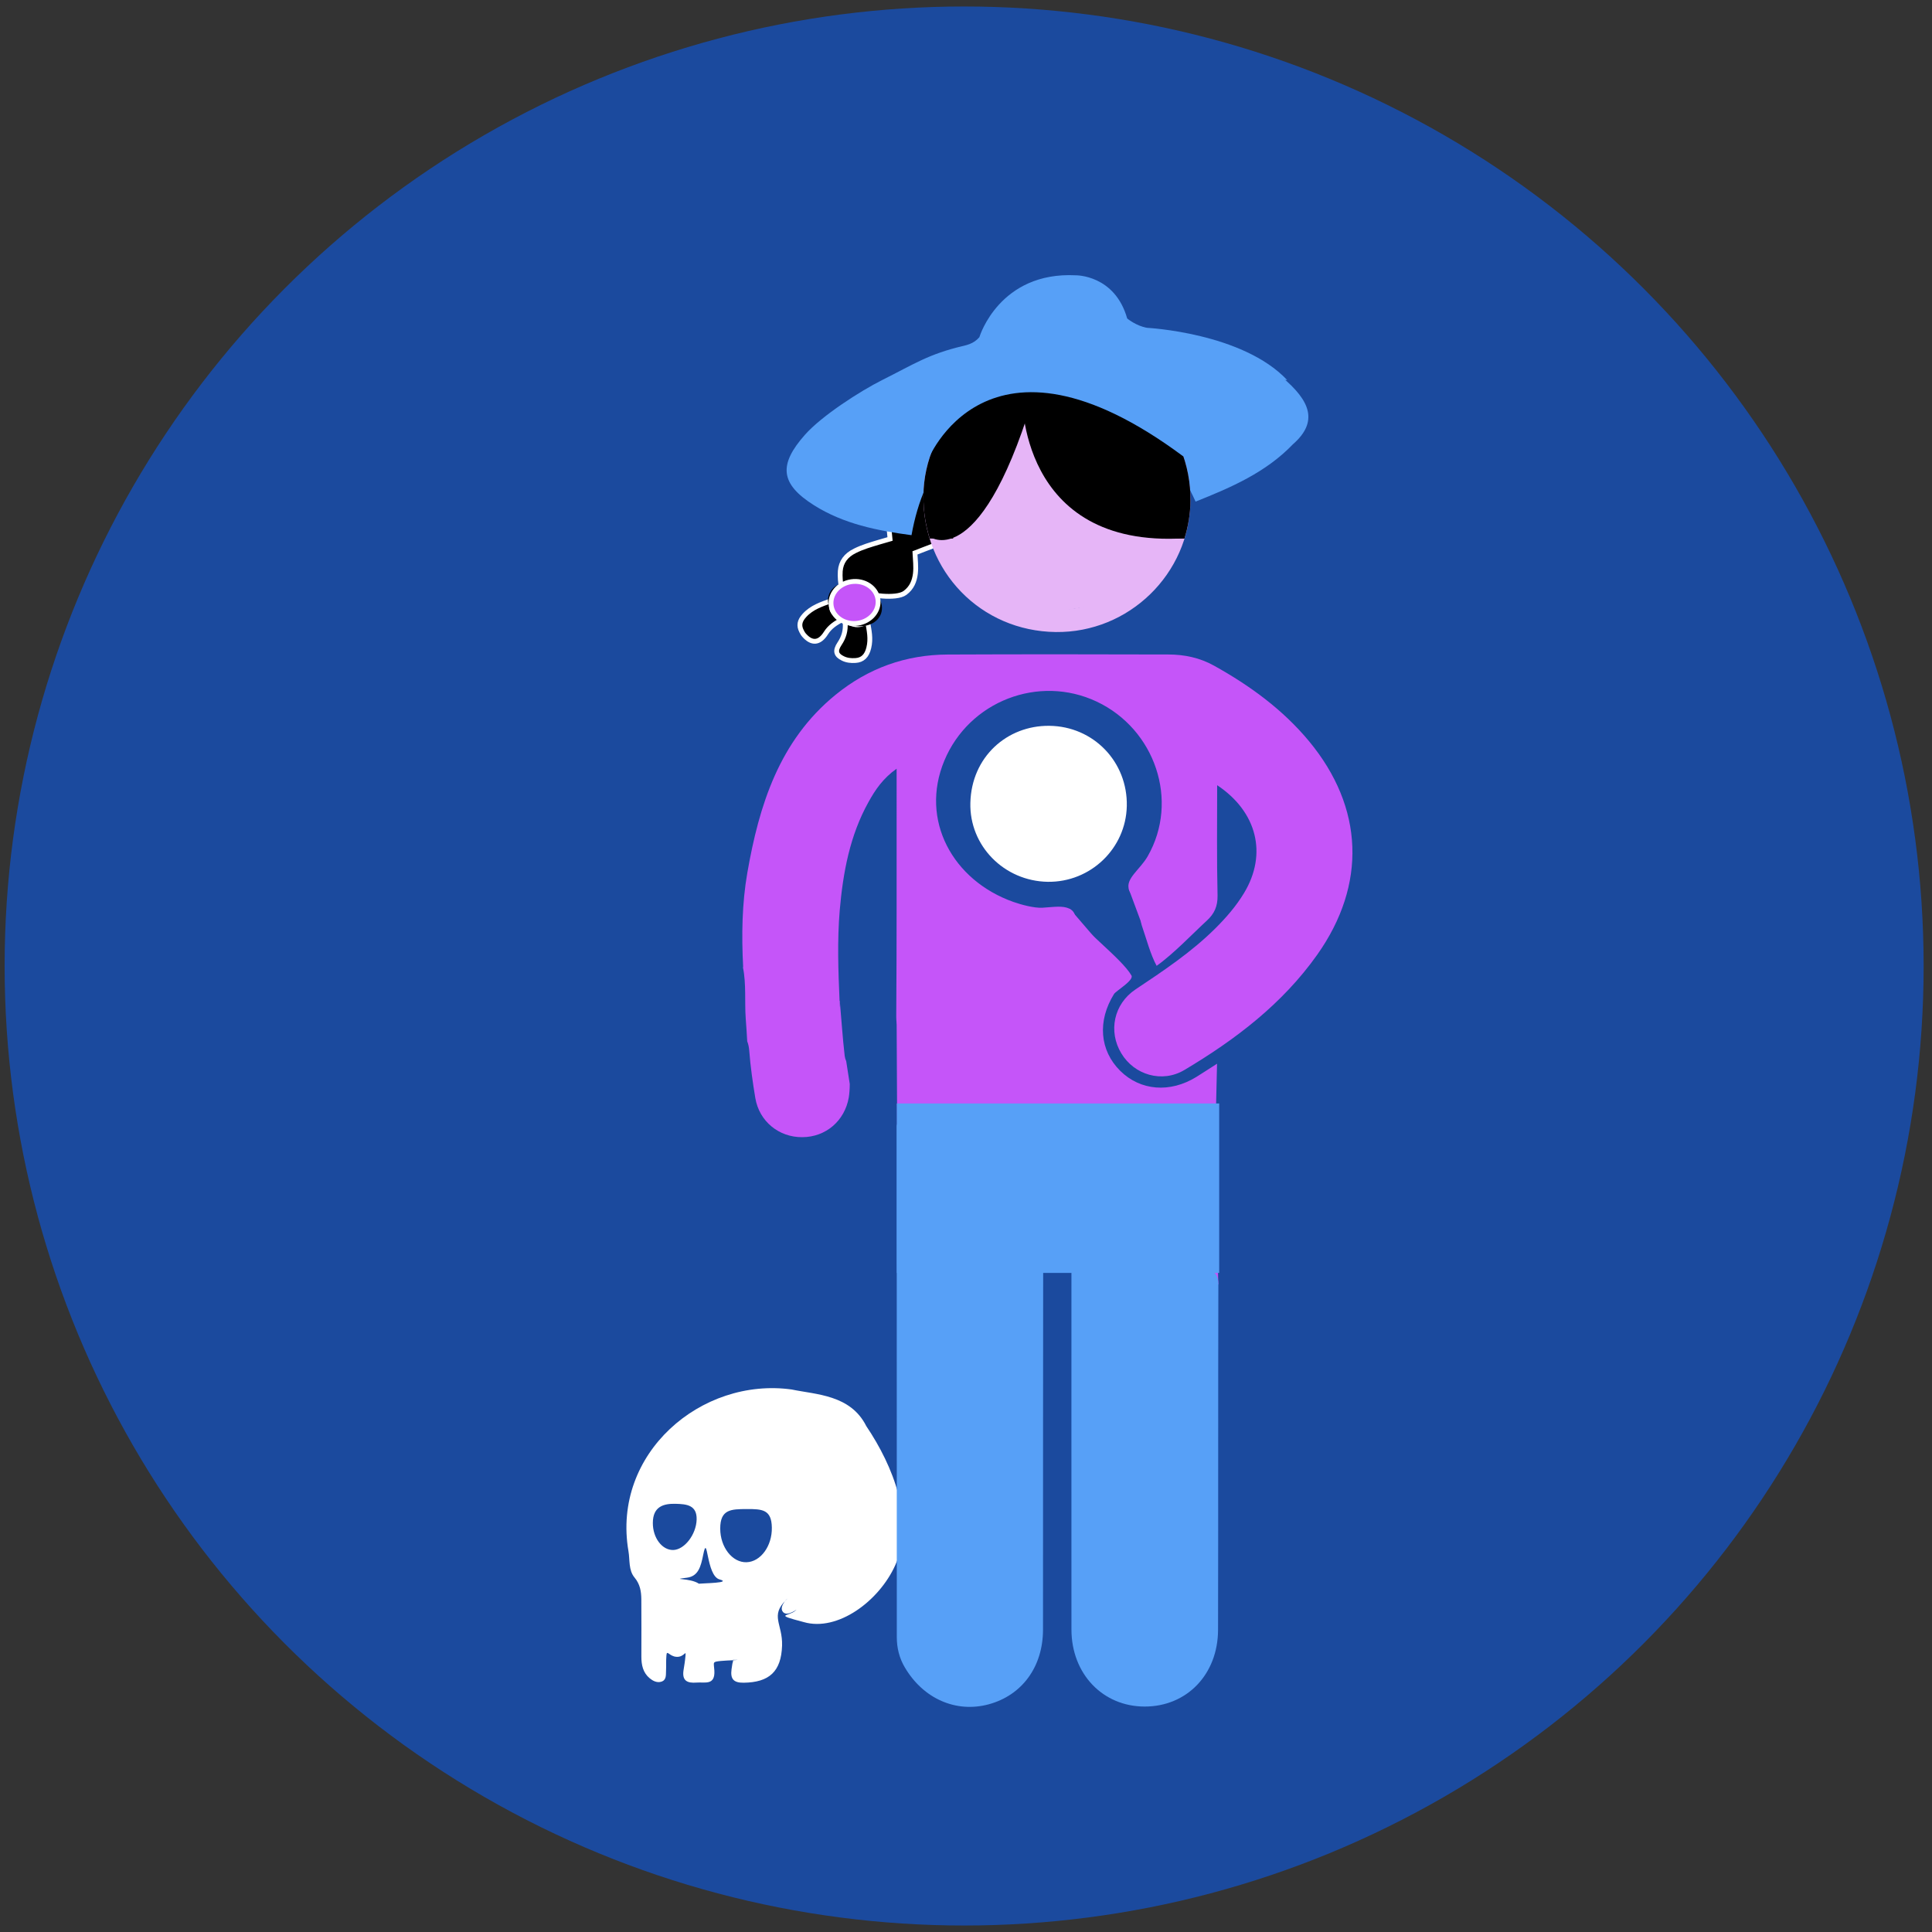 <?xml version="1.0" encoding="utf-8"?>
<!-- Generator: Adobe Illustrator 16.0.0, SVG Export Plug-In . SVG Version: 6.00 Build 0)  -->
<!DOCTYPE svg PUBLIC "-//W3C//DTD SVG 1.1//EN" "http://www.w3.org/Graphics/SVG/1.1/DTD/svg11.dtd">
<svg version="1.1" id="Capa_1" xmlns="http://www.w3.org/2000/svg" xmlns:xlink="http://www.w3.org/1999/xlink" x="0px" y="0px"
	 width="100px" height="100px" viewBox="0 0 100 100" enable-background="new 0 0 100 100" xml:space="preserve">
<rect x="0" y="0" width="100" height="100" fill="#333333" stroke="none"/>
<circle fill="#1B4A9E" cx="49.903" cy="50" r="49.664"/>
<g>
	<g>
		<path fill-rule="evenodd" clip-rule="evenodd" stroke="#FFFFFF" stroke-width="0.25" stroke-miterlimit="10" d="M48.993,25.083
			c0.007,0.083,0.018,0.148,0.022,0.214c0.073,0.632,0.197,1.253,0.1,1.912c-0.072,0.482-0.306,0.865-0.833,1.053
			c-0.306,0.112-0.61,0.236-0.924,0.356c0.018,0.355,0.064,0.71,0.023,1.072c-0.048,0.387-0.182,0.735-0.538,0.999
			c-0.459,0.338-1.922,0.121-2.229-0.061c-0.309-0.183-0.617-0.382-1.053-0.145c-0.062-0.322-0.088-0.62-0.069-0.924
			c0.039-0.479,0.297-0.823,0.763-1.05c0.396-0.198,0.818-0.318,1.229-0.442c0.198-0.059,0.39-0.115,0.585-0.17
			c-0.053-0.628-0.152-1.21-0.126-1.817c0.024-0.43,0.209-0.771,0.575-1.06c0.251-0.199,0.852-0.365,1.192-0.562
			C46.333,24.433,49.56,24.864,48.993,25.083z"/>
		<path fill-rule="evenodd" clip-rule="evenodd" stroke="#FFFFFF" stroke-width="0.25" stroke-miterlimit="10" d="M44.902,32.157
			c-0.434,0.301-0.791,0.185-1.147-0.035c-0.007,0.067-0.01,0.099-0.008,0.131c0.027,0.37-0.058,0.719-0.294,1.068
			c-0.247,0.37-0.179,0.59,0.175,0.76c0.2,0.099,0.421,0.122,0.65,0.107c0.365-0.021,0.59-0.234,0.691-0.659
			C45.086,33.056,44.986,32.622,44.902,32.157z"/>
		<path fill-rule="evenodd" clip-rule="evenodd" stroke="#FFFFFF" stroke-width="0.25" stroke-miterlimit="10" d="M43.617,32.062
			c-0.572-0.38-0.601-0.432-0.574-0.976c-0.511,0.185-1.022,0.344-1.41,0.773c-0.252,0.276-0.293,0.522-0.147,0.806
			c0.038,0.079,0.083,0.157,0.145,0.224c0.356,0.399,0.761,0.455,1.127-0.132C42.958,32.442,43.259,32.24,43.617,32.062z"/>
	</g>
	<path fill-rule="evenodd" clip-rule="evenodd" d="M43.008,30.581c-0.349,0.505-0.073,1.223,0.617,1.603
		c0.689,0.381,1.527,0.283,1.876-0.225c0.346-0.505,0.07-1.221-0.619-1.602C44.193,29.974,43.352,30.077,43.008,30.581z
		 M43.307,30.746c0.26-0.382,0.899-0.458,1.422-0.169c0.52,0.29,0.735,0.836,0.468,1.217c-0.259,0.383-0.898,0.457-1.421,0.172
		C43.254,31.674,43.042,31.13,43.307,30.746z"/>
</g>
<polygon fill="#E6B5F7" points="52.21,20.795 49.375,25.027 48.555,28.081 50.301,30.862 53.252,31.903 57.417,31.209 
	59.152,29.821 60.408,27.966 58.285,23.919 55.682,20.795 "/>
<path fill="#C555F9" stroke="#FFFFFF" stroke-width="0.25" stroke-miterlimit="10" d="M45.45,31.115
	c0.025,0.6-0.5,1.117-1.173,1.155s-1.239-0.418-1.264-1.019c-0.025-0.6,0.5-1.117,1.173-1.155S45.425,30.514,45.45,31.115z"/>
<path fill="#1B4A9E" d="M48.913,47.177c0,0-1.215-3.298-1.042-3.818s-0.347-6.769-0.347-6.769l4.512-1.215l7.464-0.173l1.215,5.38
	l-0.348,8.852l-4.165,2.083l-7.29-2.083V47.177z"/>
<polygon fill-rule="evenodd" clip-rule="evenodd" fill="#C555F9" points="46.405,51.971 46.444,59.783 56.963,63.991 63.062,66.482 
	62.821,58.731 49.898,52.721 "/>
<path fill-rule="evenodd" clip-rule="evenodd" fill="#FFFFFF" d="M41.602,83.959c-1.602-0.421-0.783-0.279-0.429-0.594
	c0.24-0.212-0.388,0.355-0.639,0.079c-0.287-0.314,0.401-0.872,0.159-0.636c-0.852,0.833-0.18,1.235-0.213,2.369
	c-0.044,1.342-0.665,1.904-1.993,1.92c-0.532,0.005-0.687-0.207-0.623-0.694c0.054-0.403,0.124-0.723,0.08-0.317
	c-0.01,0.088,0-0.173,0.009-0.173c0.668,0-0.387,0.029-0.647,0.058c-0.453,0.051-0.359,0.045-0.331,0.496
	c0.045,0.79-0.499,0.587-0.926,0.623c-0.464,0.036-0.753-0.084-0.671-0.634c0.05-0.333,0.071-0.411,0.102-0.747
	c0.032-0.351-0.054,0.075-0.464,0.048c-0.373-0.021-0.501-0.387-0.522-0.076c-0.029,0.385-0.003,0.436-0.021,0.822
	c-0.007,0.218,0.017,0.463-0.25,0.543c-0.226,0.066-0.435-0.046-0.601-0.184c-0.342-0.287-0.425-0.685-0.425-1.109
	c0.001-0.99,0.005-1.982-0.002-2.971c-0.004-0.409-0.064-0.785-0.35-1.127c-0.321-0.383-0.237-0.913-0.317-1.37
	c-0.866-5.06,3.775-9.013,8.449-8.365c1.26,0.266,3.046,0.266,3.862,1.896c1.409,2.09,2.512,4.912,1.503,7.189
	C45.503,82.878,43.352,84.466,41.602,83.959z M38.649,78.108c-0.801,0.005-1.374,0.006-1.37,1.015c0,0.961,0.628,1.762,1.362,1.738
	c0.732-0.023,1.33-0.843,1.309-1.803C39.933,78.129,39.449,78.106,38.649,78.108z M33.791,78.826
	c-0.004,0.771,0.478,1.413,1.054,1.402c0.583-0.014,1.192-0.801,1.213-1.58c0.018-0.742-0.514-0.797-1.081-0.811
	C34.341,77.819,33.793,77.979,33.791,78.826z M36.175,81.972c0.228-0.026,1.738-0.038,1.068-0.222
	c-0.699-0.188-0.605-2.484-0.845-1.275c-0.123,0.619-0.257,1.113-0.845,1.187C34.629,81.779,35.708,81.655,36.175,81.972z"/>
<g>
	<g>
		<path fill-rule="evenodd" clip-rule="evenodd" fill="#57A0F7" d="M65.333,18.667c0.322,0.367,0.643,0.535,1,0.833
			c1.501,1.25,1.917,2.333,0.587,3.497c-1.388,1.447-3.179,2.229-5.037,2.966c-1.65-3.675-4.438-5.572-8.467-4.902
			c-3.617,0.602-5.596,3.035-6.236,6.64c-1.786-0.235-3.52-0.584-5.055-1.554c-1.75-1.106-1.832-2.098-0.458-3.646
			c0.863-0.976,2.854-2.259,4-2.833c1.661-0.831,2.396-1.343,4.205-1.766c0.455-0.105,0.749-0.27,1.013-0.724
			c0.838-1.447,2.571-2.541,4.116-2.677c0.232-0.021,1.309,0.265,1.5,0.016c0.5,0.5,0.448,0.375,0.833,0.484
			c0.315,0.252,0.521,0.505,0.667,0.833c0.316,0.725,0.343,1.119,0.976,1.084c0.271-0.014,0.751,0.23,1.024,0.25
			c0.949,0.068,2.218,0.597,3.167,0.667C63.985,18.068,64.518,18.432,65.333,18.667z"/>
		<path fill-rule="evenodd" clip-rule="evenodd" fill="#C555F9" d="M67.757,38.366c-1.362-1.64-3.053-2.872-4.909-3.906
			c-0.743-0.416-1.54-0.582-2.371-0.584c-3.806-0.012-7.611-0.014-11.417,0.002c-2.178,0.008-4.117,0.704-5.812,2.085
			c-2.921,2.381-3.959,5.729-4.567,9.215c-0.275,1.576-0.302,3.23-0.216,4.86c0.002,0.012-0.005,0.025-0.009,0.041
			c0.175,0.837,0.081,1.804,0.143,2.642c0.03,0.396,0.055,0.785,0.077,1.178c0.056,0.138,0.089,0.295,0.104,0.479
			c0.063,0.821,0.18,1.642,0.315,2.457c0.203,1.205,1.22,2.035,2.431,2.025c1.222-0.004,2.197-0.849,2.407-2.056
			c0.03-0.182,0.05-0.451,0.05-0.699l-0.184-1.182c-0.038-0.082-0.064-0.167-0.077-0.266c-0.11-0.947-0.169-1.896-0.254-2.847
			c-0.004-0.002-0.009,0-0.011,0.016c0.004,0.08,0.007,0.164,0.011,0.247c0.009,0.195-0.029-0.176-0.011-0.247
			c-0.07-1.57-0.124-3.144,0.007-4.708c0.171-1.952,0.521-3.869,1.493-5.611c0.346-0.625,0.743-1.216,1.452-1.719
			c0,0.455,0,0.793,0,1.133c-0.003,3.907,0.009,7.811-0.019,11.72c-0.002,0.504,0.155,0.738,0.608,0.95
			c5.181,2.428,10.351,4.881,15.523,7.321c0.145,0.068,0.148,0.251,0.335,0.146l0.138-6c-0.406,0.257-0.736,0.479-1.077,0.688
			c-1.359,0.836-2.889,0.712-3.932-0.317c-1.069-1.059-1.19-2.584-0.322-3.981c0.101-0.16,1.041-0.707,0.901-0.957
			c-0.498-0.883-2.728-2.525-3.207-3.406c-0.904,0.404,1.112,1.12,0.083,1.578c0.378-1.161,0.274-1.544-0.249-1.689
			c-0.328-0.092-0.848-0.011-1.234,0.01c-0.437,0.024-1.105-0.16-1.504-0.3c-3.142-1.111-4.854-4.236-3.574-7.312
			c1.281-3.077,4.888-4.473,7.891-3.055c3.016,1.427,4.282,5.126,2.635,8.004c-0.395,0.688-1.148,1.148-0.973,1.711
			c0.023,0.081,0.063,0.167,0.132,0.25c0.023,0.029,0.169,0.332,0.169,0.408c0.086-0.056,0.758-0.018,0.264,0.302
			c0.146,0.271-0.012,0.582,0.1,0.902c0.248,0.717,0.446,1.501,0.771,2.097c0.873-0.617,1.872-1.671,2.591-2.332
			c0.396-0.36,0.57-0.746,0.562-1.303c-0.044-1.889-0.02-3.777-0.02-5.714c2.074,1.381,2.602,3.568,1.398,5.57
			c-0.415,0.692-0.941,1.294-1.511,1.86c-1.235,1.222-2.669,2.178-4.107,3.136c-1.137,0.757-1.425,2.182-0.742,3.312
			c0.671,1.121,2.112,1.553,3.271,0.86c2.639-1.572,5.066-3.417,6.868-5.96C70.75,45.786,70.595,41.792,67.757,38.366z"/>
		<polygon fill-rule="evenodd" clip-rule="evenodd" fill="#C555F9" points="56.855,48.758 55.381,47.042 54.795,47.355 
			55.068,48.654 55.996,48.888 		"/>
		<polygon fill-rule="evenodd" clip-rule="evenodd" fill="#C555F9" points="59.536,47.685 59.841,45.935 58.722,45.681 58.42,46 
			59.109,47.856 		"/>
		<path fill-rule="evenodd" clip-rule="evenodd" fill="#57A0F7" d="M46.464,58.077c1.567,0.735,3.118,1.469,4.668,2.201
			c0.771,0.362,1.524,0.757,2.309,1.08c0.447,0.183,0.561,0.438,0.556,0.899c-0.013,7.362-0.005,14.726-0.011,22.092
			c-0.002,1.927-1.086,3.401-2.818,3.868c-1.689,0.453-3.379-0.291-4.333-1.909c-0.287-0.482-0.417-1.015-0.417-1.569
			c-0.004-8.814-0.004-17.63-0.004-26.449C46.414,58.242,46.435,58.194,46.464,58.077z"/>
		<path fill-rule="evenodd" clip-rule="evenodd" fill="#57A0F7" d="M55.458,62.326c0.446,0.212,0.798,0.378,1.154,0.547
			c1.964,0.927,3.923,1.864,5.896,2.775c0.386,0.179,0.556,0.379,0.554,0.834c-0.016,5.961-0.002,11.919-0.016,17.879
			c-0.006,2.308-1.62,3.972-3.799,3.97c-2.171-0.002-3.786-1.693-3.789-3.984c-0.005-7.11,0-14.222,0-21.331
			C55.458,62.825,55.458,62.632,55.458,62.326z"/>
		<path fill-rule="evenodd" clip-rule="evenodd" fill="#FFFFFF" d="M54.232,45.642c-2.256-0.036-4.063-1.86-4.006-4.09
			c0.059-2.379,1.9-4.005,4.082-3.984c2.29,0.023,4.064,1.866,4.015,4.152C58.276,43.919,56.445,45.673,54.232,45.642z"/>
		<path fill-rule="evenodd" clip-rule="evenodd" fill="#E6B5F7" d="M54.799,18.916c-3.797-0.041-6.975,3.023-7.004,6.753
			c-0.03,3.911,2.975,6.999,6.852,7.045c3.786,0.046,6.926-3.008,6.971-6.779C61.664,22.109,58.601,18.958,54.799,18.916z
			 M54.655,31.562c-3.229-0.038-5.731-2.612-5.706-5.869c0.025-3.107,2.672-5.66,5.835-5.626c3.167,0.036,5.719,2.661,5.678,5.847
			C60.425,29.057,57.81,31.601,54.655,31.562z"/>
		<path fill-rule="evenodd" clip-rule="evenodd" d="M49.34,27.875c-0.256-0.672-0.396-1.406-0.391-2.181
			c0.025-3.107,2.672-5.66,5.835-5.626c3.167,0.036,5.719,2.661,5.678,5.847c-0.008,0.69-0.147,1.349-0.383,1.96h1.228
			c0.191-0.615,0.303-1.265,0.311-1.939c0.047-3.826-3.017-6.977-6.818-7.02c-3.797-0.041-6.975,3.023-7.004,6.753
			c-0.006,0.774,0.111,1.513,0.326,2.206H49.34z"/>
		<path fill-rule="evenodd" clip-rule="evenodd" d="M48.159,27.801c0,0,2.712,1.937,5.519-7.917l-2.504,0.77l-1.731,1.154
			l-0.769,2.309L48.159,27.801z"/>
		<path fill-rule="evenodd" clip-rule="evenodd" d="M52.905,20.468c0,0-0.216,7.929,8.398,7.393L60.986,26.2l-0.961-3.086
			l-1.348-1.985l-1.347-1.323l-2.532-0.89L52.905,20.468z"/>
	</g>
</g>
<rect x="46.419" y="57.115" fill-rule="evenodd" clip-rule="evenodd" fill="#57A0F7" width="16.686" height="8.771"/>
<path fill-rule="evenodd" clip-rule="evenodd" fill="#57A0F7" d="M48,23.875c0,0,3-7.875,13.25-0.25l1.25-2.75L59.125,17.5
	L54.5,17.375L50.625,18.5L47,21.625L48,23.875z"/>
<path fill-rule="evenodd" clip-rule="evenodd" fill="#57A0F7" d="M50.703,17.422c0,0,1.031-3.375,4.984-3.172
	c0,0,2.016-0.031,2.656,2.234c0,0,0.469,0.391,1.031,0.484c0,0,4.938,0.25,7.25,2.703l-15.359-0.844L50.703,17.422z"/>
</svg>
